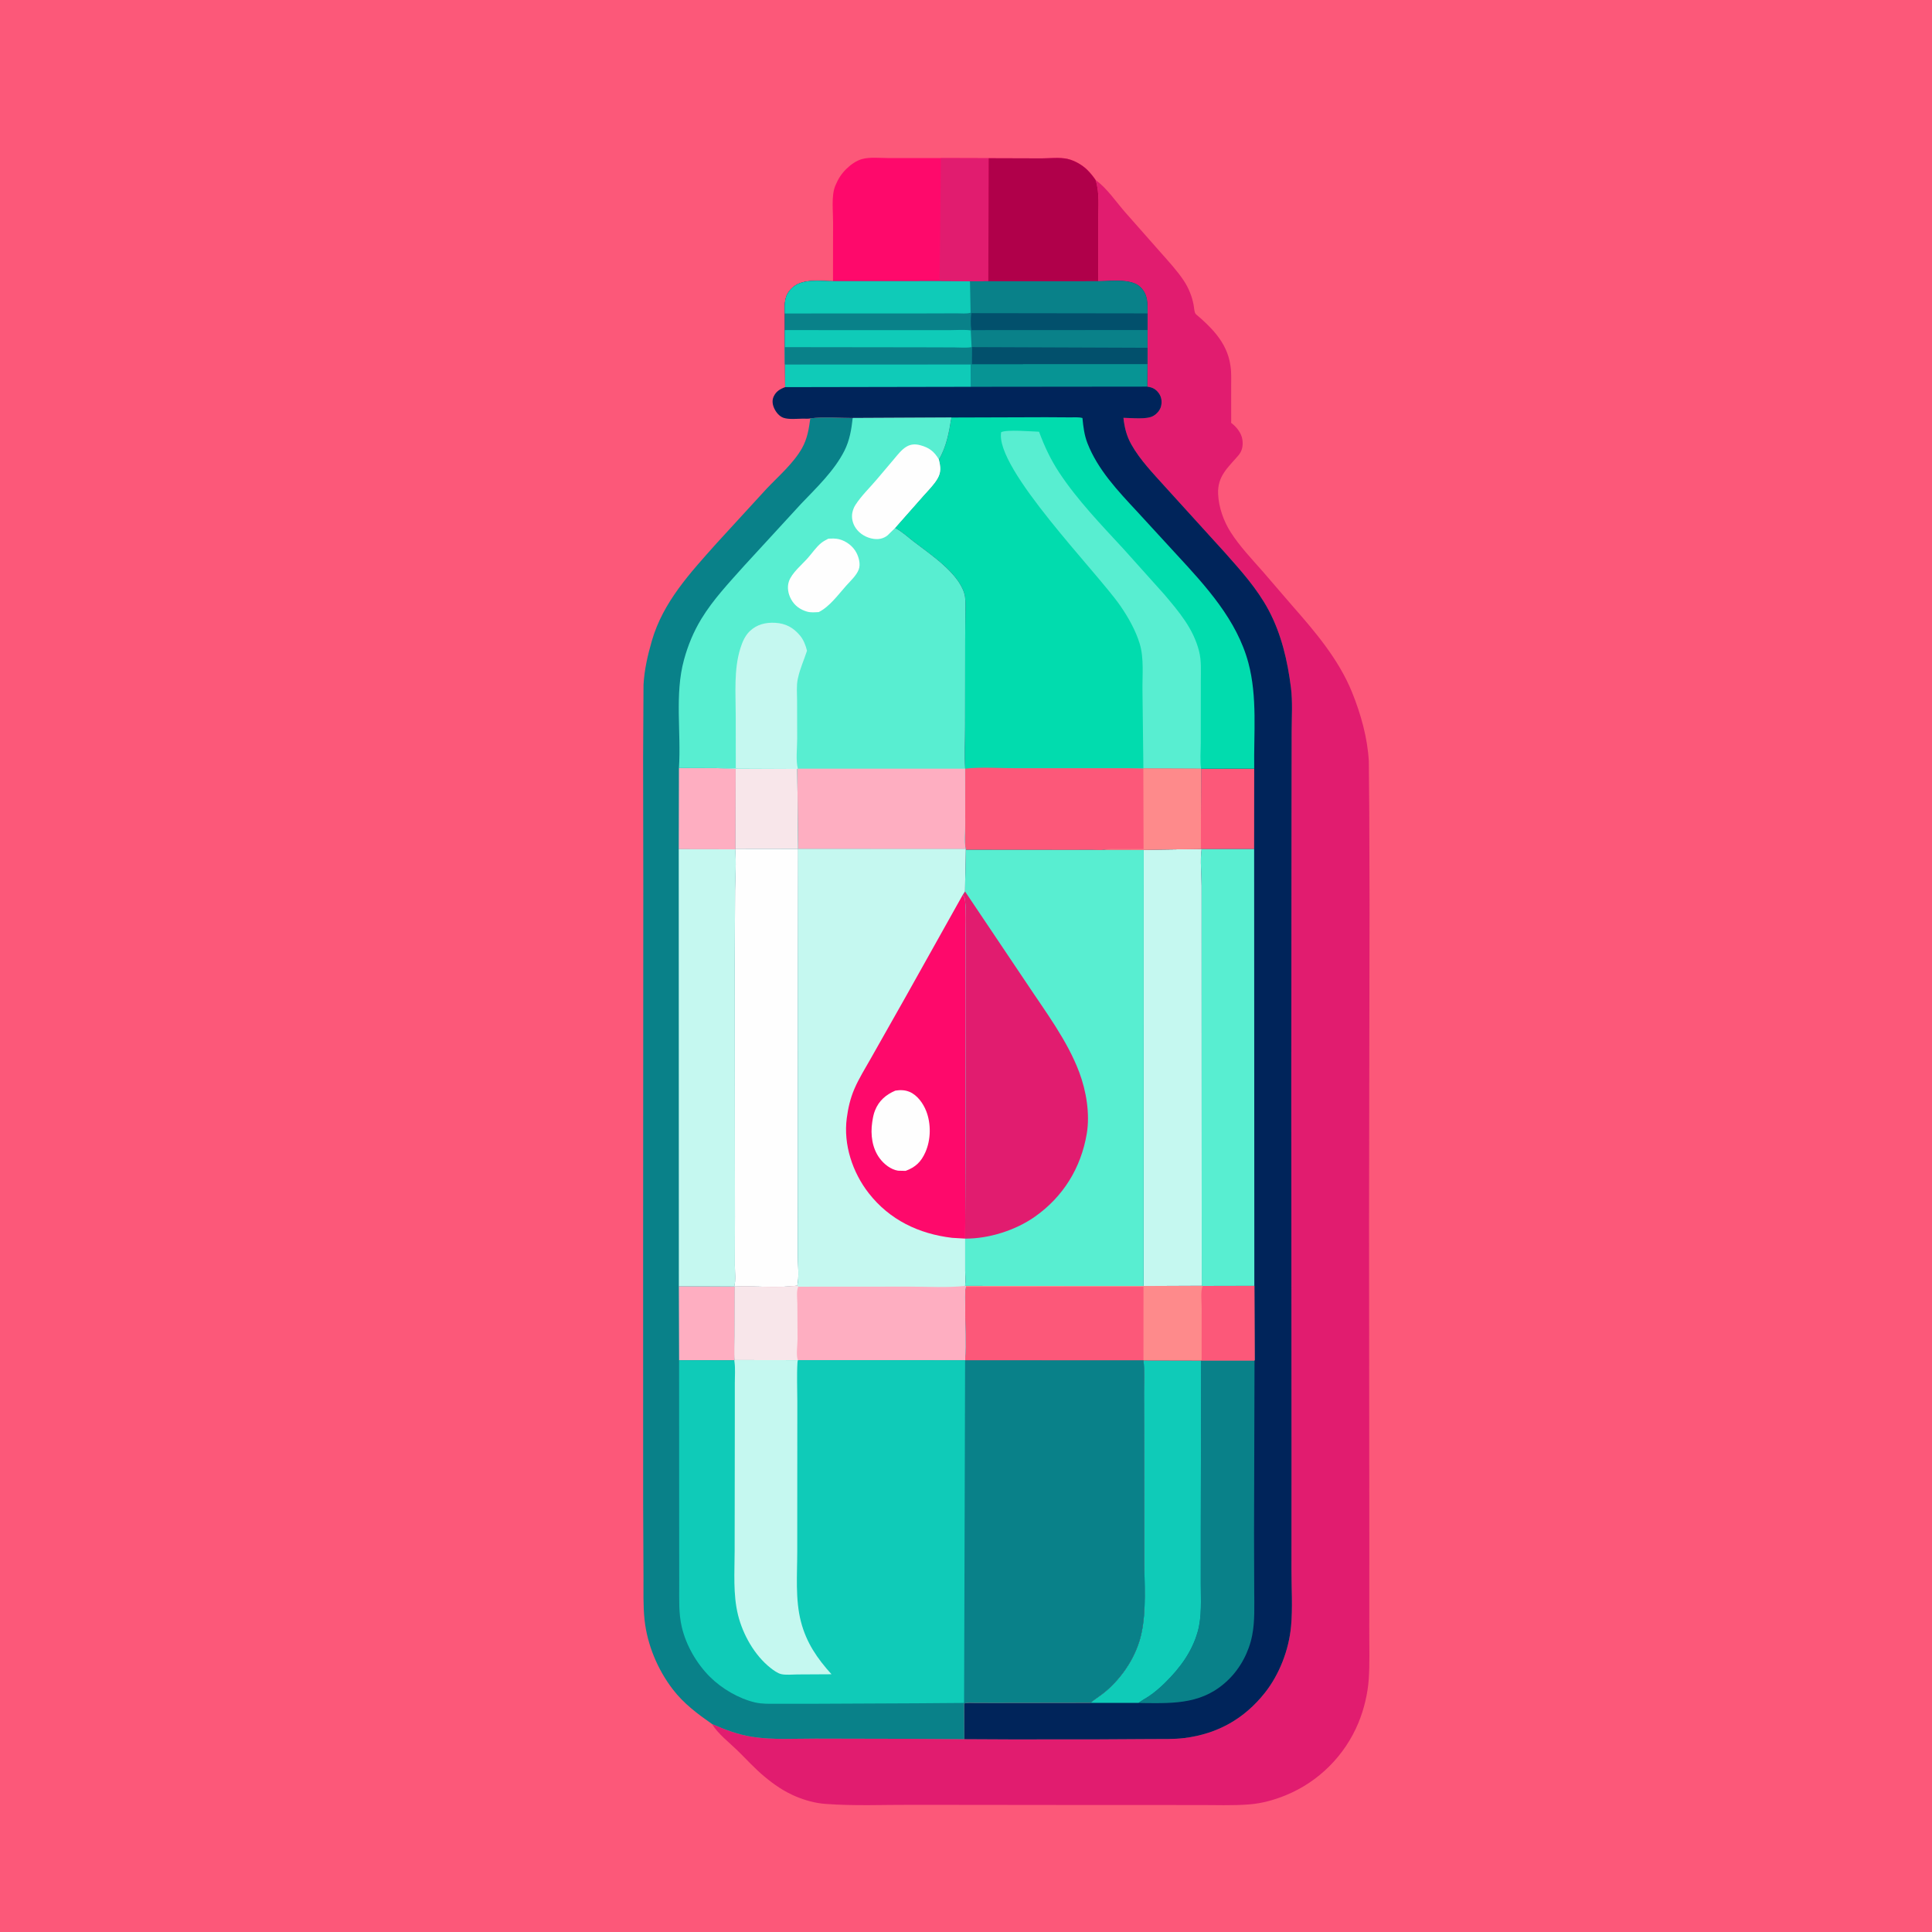 <svg version="1.1" xmlns="http://www.w3.org/2000/svg" style="display: block;" viewBox="0 0 2048 2048" width="1024" height="1024">
<path transform="translate(0,0)" fill="rgb(252,88,121)" d="M -0 -0 L 2048 0 L 2048 2048 L -0 2048 L -0 -0 z"/>
<path transform="translate(0,0)" fill="rgb(254,9,107)" d="M 883.006 298.083 L 883.096 235.565 C 883.132 224.148 881.123 207.793 885.288 197.294 L 885.841 196 C 888.612 189.397 892.023 184.128 897.103 179.122 C 901.618 174.674 907.511 170.381 913.671 168.638 C 922.069 166.261 933.124 167.56 941.933 167.551 L 997.343 167.58 L 1048.05 167.722 L 1104.09 167.893 C 1112.55 167.891 1123.41 166.609 1131.62 168.474 C 1139.22 170.202 1147.48 174.976 1152.93 180.5 C 1156 183.608 1158.95 187.223 1161.38 190.853 C 1165.85 204.457 1164.16 220.432 1164.17 234.669 L 1164.22 298.101 L 1047.66 298.141 L 1028.23 298.222 L 996.343 298.046 L 883.006 298.083 z"/>
<path transform="translate(0,0)" fill="rgb(225,28,111)" d="M 997.343 167.58 L 1048.05 167.722 L 1047.66 298.141 L 1028.23 298.222 L 996.343 298.046 C 995.607 294.254 996.187 289.14 996.178 285.227 L 996.494 256.829 L 997.343 167.58 z"/>
<path transform="translate(0,0)" fill="rgb(176,0,74)" d="M 1048.05 167.722 L 1104.09 167.893 C 1112.55 167.891 1123.41 166.609 1131.62 168.474 C 1139.22 170.202 1147.48 174.976 1152.93 180.5 C 1156 183.608 1158.95 187.223 1161.38 190.853 C 1165.85 204.457 1164.16 220.432 1164.17 234.669 L 1164.22 298.101 L 1047.66 298.141 L 1048.05 167.722 z"/>
<path transform="translate(0,0)" fill="rgb(225,28,111)" d="M 1161.38 190.853 C 1173.11 199.022 1183.52 214.591 1193.11 225.441 L 1229.97 267.191 C 1238.47 276.862 1247.79 286.841 1254.91 297.583 C 1259.99 305.257 1263.63 314.262 1265.3 323.318 C 1265.76 325.809 1265.99 331.619 1267.74 333.093 C 1275.39 339.529 1283.27 346.822 1289.5 354.639 C 1297.14 364.22 1302.45 374.801 1304.21 387 L 1304.45 388.538 C 1305.48 395.693 1305.06 403.213 1305.08 410.43 L 1305.11 446.282 C 1305.11 448.716 1304.59 447.835 1306.05 449.004 C 1311.27 453.197 1316.08 459.364 1317.01 466.229 C 1317.85 472.461 1316.81 478.056 1312.67 482.858 C 1301.63 495.672 1290.42 504.836 1291.25 523.606 C 1291.88 537.784 1297.04 552.404 1304.67 564.312 C 1314.37 579.419 1327.01 592.631 1338.83 606.077 L 1369.76 641.974 C 1394.3 669.881 1419.21 699.15 1433.29 734 C 1442.54 756.883 1449.64 782.191 1451.01 806.952 L 1451.48 860.094 L 1451.77 959.166 L 1451.24 1296.87 L 1451.55 1638.35 L 1451.49 1730.36 C 1451.46 1746.79 1452.04 1763.62 1450.93 1780 C 1449.88 1795.32 1445.89 1811.99 1440.02 1826.16 C 1425.63 1860.95 1397.9 1888.73 1363 1903.03 C 1350.92 1907.98 1337.84 1911.63 1324.79 1912.7 C 1306.57 1914.19 1287.51 1913.33 1269.19 1913.41 L 1146.08 1913.38 L 968.742 1913.19 C 937.733 1913.06 905.672 1914.54 874.842 1912.21 C 864.206 1911.41 853.546 1908.47 843.724 1904.35 C 831.116 1899.07 820.58 1891.78 810.133 1883.07 C 800.018 1874.64 790.952 1864.57 781.5 1855.37 C 773.025 1847.13 760.815 1837.66 754.768 1827.53 C 768.526 1833.55 782.663 1838.86 797.58 1841.16 C 819.252 1844.5 842.628 1842.94 864.578 1843 L 966.268 1843.23 L 1022.24 1843.6 L 1071.05 1843.84 L 1160.82 1843.8 L 1220.43 1843.46 C 1232.02 1843.33 1244.17 1843.83 1255.67 1842.37 C 1290.51 1837.97 1318.82 1822.19 1340.78 1794.5 C 1356.3 1774.93 1366.27 1748.85 1368.58 1724 C 1370.4 1704.38 1368.99 1683.36 1369.01 1663.62 L 1369.06 1542.42 L 1368.81 1150.56 L 1369.07 861.677 L 1369.23 775.362 C 1369.25 760.168 1370.35 743.875 1368.46 728.843 C 1364.88 700.422 1358.29 671.928 1344.67 646.5 C 1332.51 623.81 1315.37 604.838 1298.4 585.715 L 1234.95 515.843 C 1222.41 501.85 1208.57 487.656 1199.33 471.21 C 1194.13 461.939 1192.09 453.345 1190.9 442.938 C 1199.24 442.981 1215.46 444.995 1222.5 440.944 C 1226.42 438.687 1229.86 434.804 1230.86 430.291 C 1231.92 425.539 1231.26 420.774 1228.41 416.818 C 1225.15 412.283 1221.56 410.596 1216.16 409.84 L 1216.4 385.891 L 1216.47 368.663 L 1216.47 349.846 L 1216.5 332.204 C 1216.33 321.304 1217.22 312.396 1208.76 304.193 C 1199.11 294.848 1177.2 298.079 1164.22 298.101 L 1164.17 234.669 C 1164.16 220.432 1165.85 204.457 1161.38 190.853 z"/>
<path transform="translate(0,0)" fill="rgb(0,36,90)" d="M 883.006 298.083 L 996.343 298.046 L 1028.23 298.222 L 1047.66 298.141 L 1164.22 298.101 C 1177.2 298.079 1199.11 294.848 1208.76 304.193 C 1217.22 312.396 1216.33 321.304 1216.5 332.204 L 1216.47 349.846 L 1216.47 368.663 L 1216.4 385.891 L 1216.16 409.84 C 1221.56 410.596 1225.15 412.283 1228.41 416.818 C 1231.26 420.774 1231.92 425.539 1230.86 430.291 C 1229.86 434.804 1226.42 438.687 1222.5 440.944 C 1215.46 444.995 1199.24 442.981 1190.9 442.938 C 1192.09 453.345 1194.13 461.939 1199.33 471.21 C 1208.57 487.656 1222.41 501.85 1234.95 515.843 L 1298.4 585.715 C 1315.37 604.838 1332.51 623.81 1344.67 646.5 C 1358.29 671.928 1364.88 700.422 1368.46 728.843 C 1370.35 743.875 1369.25 760.168 1369.23 775.362 L 1369.07 861.677 L 1368.81 1150.56 L 1369.06 1542.42 L 1369.01 1663.62 C 1368.99 1683.36 1370.4 1704.38 1368.58 1724 C 1366.27 1748.85 1356.3 1774.93 1340.78 1794.5 C 1318.82 1822.19 1290.51 1837.97 1255.67 1842.37 C 1244.17 1843.83 1232.02 1843.33 1220.43 1843.46 L 1160.82 1843.8 L 1071.05 1843.84 L 1022.24 1843.6 L 1022.14 1805.74 C 1025.83 1804.75 1030.35 1805.26 1034.18 1805.26 L 1058.98 1805.28 L 1155.75 1805.14 C 1161.01 1800.78 1166.9 1797.3 1172.1 1792.88 C 1190.37 1777.35 1204.85 1755.09 1209.94 1731.53 C 1215.36 1706.46 1213 1678.85 1212.99 1653.2 L 1212.87 1540.72 L 1212.69 1476.92 C 1212.65 1465.51 1213.43 1453.34 1212.11 1442.03 L 1023.05 1441.95 C 1024.17 1423.44 1023.06 1404.17 1023.08 1385.57 C 1023.09 1378.66 1022.36 1370.79 1023.75 1364.07 L 1023.84 1363.11 L 1023.06 1363.1 C 1023.67 1357.86 1023.13 1351.93 1023.13 1346.63 L 1023.14 1312.97 L 1023.68 1072.78 L 1023.58 993.73 C 1023.52 980.766 1024.37 966.886 1022.95 954.043 C 1022.7 951.739 1021.88 950.507 1020.46 948.755 L 1022.93 944.902 L 1023.79 900.717 L 1023.72 900.09 C 1022.01 892.446 1023.22 881.944 1023.2 874.002 L 1023.06 814.803 C 1022.03 800.17 1022.98 784.71 1022.97 769.965 L 1023.13 678.2 L 1023.35 647.5 C 1023.35 641.513 1023.8 634.54 1022.04 628.78 C 1015.32 606.801 985.745 587.43 968.261 573.931 C 961.928 569.041 955.96 563.393 948.831 559.689 L 978.5 526.084 C 983.613 520.257 989.869 514.187 993.783 507.524 C 998.002 500.341 997.128 494.667 995.258 487.044 C 1003.2 473.754 1006.08 457.733 1008.49 442.583 L 903.901 443.106 C 889.475 443.158 873.119 441.619 858.94 443.527 C 856.835 444.083 853.557 443.74 851.316 443.765 C 845.174 443.831 836.304 444.888 830.5 442.871 C 826.034 441.318 822.585 436.982 820.681 432.827 C 818.884 428.906 818.23 424.559 820.056 420.5 C 822.568 414.916 826.776 412.451 832.27 410.386 L 832.095 386.152 L 831.97 367.977 L 831.921 349.923 L 831.897 332.306 C 831.786 321.769 831.092 313.756 839.081 305.772 C 850.061 294.797 868.537 298.114 883.006 298.083 z"/>
<path transform="translate(0,0)" fill="rgb(7,148,148)" d="M 1029.88 385.94 L 1216.4 385.891 L 1216.16 409.84 L 1029.37 410.032 L 1029.24 386.069 L 1029.88 385.94 z"/>
<path transform="translate(0,0)" fill="rgb(15,203,184)" d="M 832.095 386.152 L 1029.24 386.069 L 1029.37 410.032 L 832.27 410.386 L 832.095 386.152 z"/>
<path transform="translate(0,0)" fill="rgb(252,88,121)" d="M 1273.17 814.884 L 1329.51 814.827 L 1329.44 900.065 L 1273.76 900.133 L 1272.95 899.952 L 1273.17 814.884 z"/>
<path transform="translate(0,0)" fill="rgb(9,129,137)" d="M 1329.85 1442.05 L 1329.33 1625.4 L 1329.53 1686.42 C 1329.56 1701.98 1330.36 1718.48 1327.31 1733.81 C 1323.87 1751.09 1315.07 1767.85 1302.52 1780.22 C 1276.06 1806.3 1246.13 1805.7 1211.48 1805.31 L 1206.94 1805.13 C 1210.55 1802.28 1214.78 1800.22 1218.58 1797.61 C 1224.61 1793.47 1230.29 1788.48 1235.48 1783.33 C 1251.02 1767.93 1263.53 1751.02 1269.6 1729.71 C 1274.18 1713.62 1272.85 1695.4 1272.87 1678.8 L 1272.89 1620.71 L 1273.24 1442.17 L 1273.77 1442.07 L 1329.85 1442.05 z"/>
<path transform="translate(0,0)" fill="rgb(15,203,184)" d="M 1212.11 1442.03 L 1273.24 1442.17 L 1272.89 1620.71 L 1272.87 1678.8 C 1272.85 1695.4 1274.18 1713.62 1269.6 1729.71 C 1263.53 1751.02 1251.02 1767.93 1235.48 1783.33 C 1230.29 1788.48 1224.61 1793.47 1218.58 1797.61 C 1214.78 1800.22 1210.55 1802.28 1206.94 1805.13 L 1155.75 1805.14 C 1161.01 1800.78 1166.9 1797.3 1172.1 1792.88 C 1190.37 1777.35 1204.85 1755.09 1209.94 1731.53 C 1215.36 1706.46 1213 1678.85 1212.99 1653.2 L 1212.87 1540.72 L 1212.69 1476.92 C 1212.65 1465.51 1213.43 1453.34 1212.11 1442.03 z"/>
<path transform="translate(0,0)" fill="rgb(252,88,121)" d="M 1329.65 1363.02 L 1329.85 1442.05 L 1273.77 1442.07 L 1273.24 1442.17 L 1212.11 1442.03 L 1023.05 1441.95 C 1024.17 1423.44 1023.06 1404.17 1023.08 1385.57 C 1023.09 1378.66 1022.36 1370.79 1023.75 1364.07 L 1023.84 1363.11 L 1212.31 1363.23 L 1273.89 1362.96 L 1274.83 1363.15 L 1329.65 1363.02 z"/>
<path transform="translate(0,0)" fill="rgb(254,138,139)" d="M 1329.65 1363.02 L 1329.85 1442.05 L 1273.77 1442.07 L 1273.24 1442.17 L 1212.11 1442.03 L 1212.16 1364.02 L 1023.75 1364.07 L 1023.84 1363.11 L 1212.31 1363.23 L 1273.89 1362.96 L 1274.83 1363.15 L 1329.65 1363.02 z"/>
<path transform="translate(0,0)" fill="rgb(252,88,121)" d="M 1329.65 1363.02 L 1329.85 1442.05 L 1273.77 1442.07 L 1273.8 1386.29 C 1273.8 1379.63 1272.5 1369.19 1274.83 1363.15 L 1329.65 1363.02 z"/>
<path transform="translate(0,0)" fill="rgb(88,238,209)" d="M 1273.76 900.133 L 1329.44 900.065 L 1329.65 1363.02 L 1274.83 1363.15 L 1273.89 1362.96 L 1273.76 1030.78 L 1273.73 939.081 C 1273.72 926.637 1272.01 912.315 1273.76 900.133 z"/>
<path transform="translate(0,0)" fill="rgb(197,248,240)" d="M 1272.95 899.952 L 1273.76 900.133 C 1272.01 912.315 1273.72 926.637 1273.73 939.081 L 1273.76 1030.78 L 1273.89 1362.96 L 1212.31 1363.23 L 1212.39 900.832 L 1272.95 899.952 z"/>
<path transform="translate(0,0)" fill="rgb(9,129,137)" d="M 883.006 298.083 L 996.343 298.046 L 1028.23 298.222 L 1047.66 298.141 L 1164.22 298.101 C 1177.2 298.079 1199.11 294.848 1208.76 304.193 C 1217.22 312.396 1216.33 321.304 1216.5 332.204 L 1216.47 349.846 L 1216.47 368.663 L 1216.4 385.891 L 1029.88 385.94 L 1029.24 386.069 L 832.095 386.152 L 831.97 367.977 L 831.921 349.923 L 831.897 332.306 C 831.786 321.769 831.092 313.756 839.081 305.772 C 850.061 294.797 868.537 298.114 883.006 298.083 z"/>
<path transform="translate(0,0)" fill="rgb(2,80,108)" d="M 1029.94 367.945 L 1216.47 368.663 L 1216.4 385.891 L 1029.88 385.94 L 1029.94 367.945 z"/>
<path transform="translate(0,0)" fill="rgb(2,80,108)" d="M 1029.59 331.955 L 1216.5 332.204 L 1216.47 349.846 L 1029.68 349.941 C 1028.82 344.34 1028.86 337.561 1029.59 331.955 z"/>
<path transform="translate(0,0)" fill="rgb(15,203,184)" d="M 883.006 298.083 L 996.343 298.046 L 1028.23 298.222 L 1028.87 331.547 C 1024.49 332.812 1018.86 332.134 1014.28 332.148 L 982.636 332.241 L 831.897 332.306 C 831.786 321.769 831.092 313.756 839.081 305.772 C 850.061 294.797 868.537 298.114 883.006 298.083 z"/>
<path transform="translate(0,0)" fill="rgb(15,203,184)" d="M 831.921 349.923 L 968.94 349.967 L 1007.46 349.958 C 1014.4 349.956 1022.18 349.259 1029.02 350.243 L 1029.94 367.945 L 1029.88 385.94 L 1029.24 386.069 L 832.095 386.152 L 831.97 367.977 L 831.921 349.923 z"/>
<path transform="translate(0,0)" fill="rgb(9,129,137)" d="M 831.97 367.977 L 975.637 368.158 L 1011.59 368.266 C 1017.45 368.283 1024.24 368.992 1029.94 367.945 L 1029.88 385.94 L 1029.24 386.069 L 832.095 386.152 L 831.97 367.977 z"/>
<path transform="translate(0,0)" fill="rgb(88,238,209)" d="M 1023.79 900.717 L 1129.55 900.9 L 1157.78 900.851 C 1161.73 900.842 1166.6 901.381 1170.46 900.794 L 1212.39 900.832 L 1212.31 1363.23 L 1023.84 1363.11 L 1023.06 1363.1 C 1023.67 1357.86 1023.13 1351.93 1023.13 1346.63 L 1023.14 1312.97 L 1023.68 1072.78 L 1023.58 993.73 C 1023.52 980.766 1024.37 966.886 1022.95 954.043 C 1022.7 951.739 1021.88 950.507 1020.46 948.755 L 1022.93 944.902 L 1023.79 900.717 z"/>
<path transform="translate(0,0)" fill="rgb(225,28,111)" d="M 1022.93 944.902 L 1088.6 1042.7 C 1108.4 1072.58 1131.41 1102.98 1144.07 1136.72 C 1151.51 1156.56 1155.55 1180.89 1151.99 1201.9 C 1145.87 1238.01 1127.08 1268.65 1096.85 1289.86 C 1076.4 1304.22 1048.09 1313.18 1023.14 1312.97 L 1023.68 1072.78 L 1023.58 993.73 C 1023.52 980.766 1024.37 966.886 1022.95 954.043 C 1022.7 951.739 1021.88 950.507 1020.46 948.755 L 1022.93 944.902 z"/>
<path transform="translate(0,0)" fill="rgb(1,220,174)" d="M 1008.49 442.583 L 1108.56 442.27 L 1134.11 442.423 C 1138.25 442.476 1143.46 441.98 1147.43 443.105 C 1148.33 452.285 1149.36 461.088 1152.72 469.757 C 1163.66 497.91 1185.05 520.391 1205.31 542.178 L 1247.12 587.697 C 1278.38 621.511 1311.14 657.118 1323.33 702.61 C 1333.03 738.852 1328.95 777.619 1329.51 814.827 L 1273.17 814.884 L 1272.95 899.952 L 1212.39 900.832 L 1170.46 900.794 C 1166.6 901.381 1161.73 900.842 1157.78 900.851 L 1129.55 900.9 L 1023.79 900.717 L 1023.72 900.09 C 1022.01 892.446 1023.22 881.944 1023.2 874.002 L 1023.06 814.803 C 1022.03 800.17 1022.98 784.71 1022.97 769.965 L 1023.13 678.2 L 1023.35 647.5 C 1023.35 641.513 1023.8 634.54 1022.04 628.78 C 1015.32 606.801 985.745 587.43 968.261 573.931 C 961.928 569.041 955.96 563.393 948.831 559.689 L 978.5 526.084 C 983.613 520.257 989.869 514.187 993.783 507.524 C 998.002 500.341 997.128 494.667 995.258 487.044 C 1003.2 473.754 1006.08 457.733 1008.49 442.583 z"/>
<path transform="translate(0,0)" fill="rgb(88,238,209)" d="M 1195.92 814.337 L 1212.04 814.253 L 1211.07 732.366 C 1210.81 716.266 1212.85 697.783 1208.11 682.294 C 1203.73 667.956 1195.87 654.112 1187.34 641.831 C 1162.47 606.007 1054.62 496.697 1061.25 458.151 C 1067.12 455.1 1093.6 457.416 1101.43 457.646 C 1107.14 473.119 1113.76 487.258 1122.87 501.049 C 1142.12 530.174 1167.5 556.488 1191.12 582.071 L 1234.38 630.33 C 1249.99 648.845 1264.83 666.117 1271.04 690.156 C 1273.7 700.467 1272.9 711.765 1272.92 722.342 L 1272.87 786.958 C 1272.88 795.945 1271.89 806.094 1273.17 814.884 L 1211.97 814.619 L 1195.92 814.337 z"/>
<path transform="translate(0,0)" fill="rgb(252,88,121)" d="M 1023.06 814.803 C 1040.8 812.806 1060.43 814.389 1078.39 814.364 L 1195.92 814.337 L 1211.97 814.619 L 1273.17 814.884 L 1272.95 899.952 L 1212.39 900.832 L 1170.46 900.794 C 1166.6 901.381 1161.73 900.842 1157.78 900.851 L 1129.55 900.9 L 1023.79 900.717 L 1023.72 900.09 C 1022.01 892.446 1023.22 881.944 1023.2 874.002 L 1023.06 814.803 z"/>
<path transform="translate(0,0)" fill="rgb(254,138,139)" d="M 1211.97 814.619 L 1273.17 814.884 L 1272.95 899.952 L 1212.39 900.832 L 1170.46 900.794 C 1175.14 899.661 1180.37 900.103 1185.18 900.089 L 1212.23 900.07 L 1211.97 814.619 z"/>
<path transform="translate(0,0)" fill="rgb(9,129,137)" d="M 903.901 443.106 L 1008.49 442.583 C 1006.08 457.733 1003.2 473.754 995.258 487.044 C 997.128 494.667 998.002 500.341 993.783 507.524 C 989.869 514.187 983.613 520.257 978.5 526.084 L 948.831 559.689 C 955.96 563.393 961.928 569.041 968.261 573.931 C 985.745 587.43 1015.32 606.801 1022.04 628.78 C 1023.8 634.54 1023.35 641.513 1023.35 647.5 L 1023.13 678.2 L 1022.97 769.965 C 1022.98 784.71 1022.03 800.17 1023.06 814.803 L 1023.2 874.002 C 1023.22 881.944 1022.01 892.446 1023.72 900.09 L 1023.79 900.717 L 1022.93 944.902 L 1020.46 948.755 C 1021.88 950.507 1022.7 951.739 1022.95 954.043 C 1024.37 966.886 1023.52 980.766 1023.58 993.73 L 1023.68 1072.78 L 1023.14 1312.97 L 1023.13 1346.63 C 1023.13 1351.93 1023.67 1357.86 1023.06 1363.1 L 1023.84 1363.11 L 1023.75 1364.07 C 1022.36 1370.79 1023.09 1378.66 1023.08 1385.57 C 1023.06 1404.17 1024.17 1423.44 1023.05 1441.95 L 1212.11 1442.03 C 1213.43 1453.34 1212.65 1465.51 1212.69 1476.92 L 1212.87 1540.72 L 1212.99 1653.2 C 1213 1678.85 1215.36 1706.46 1209.94 1731.53 C 1204.85 1755.09 1190.37 1777.35 1172.1 1792.88 C 1166.9 1797.3 1161.01 1800.78 1155.75 1805.14 L 1058.98 1805.28 L 1034.18 1805.26 C 1030.35 1805.26 1025.83 1804.75 1022.14 1805.74 L 1022.24 1843.6 L 966.268 1843.23 L 864.578 1843 C 842.628 1842.94 819.252 1844.5 797.58 1841.16 C 782.663 1838.86 768.526 1833.55 754.768 1827.53 C 739.289 1816.68 724.81 1805.93 713.183 1790.77 C 697.068 1769.77 686.069 1743.42 683.245 1717.05 C 681.625 1701.92 682.205 1686.13 682.114 1670.91 L 681.777 1593.52 L 681.745 1325.59 L 681.927 939.772 L 681.733 803.312 L 682.151 725.892 C 683.025 709.995 686.607 694.367 691.037 679.128 C 702.982 638.035 731.599 607.345 759.319 576.223 L 812.475 518.237 C 825.147 504.859 841.12 491.152 850.164 475.09 C 855.778 465.119 857.429 454.715 858.94 443.527 C 873.119 441.619 889.475 443.158 903.901 443.106 z"/>
<path transform="translate(0,0)" fill="rgb(254,174,193)" d="M 719.609 1363.45 L 778.314 1363.74 L 778.93 1363.83 L 778.775 1416.31 C 778.755 1424.55 778.022 1433.57 778.886 1441.73 L 778.342 1441.99 L 719.878 1441.97 L 719.609 1363.45 z"/>
<path transform="translate(0,0)" fill="rgb(254,174,193)" d="M 719.703 814.108 L 759.489 814.245 L 779.85 814.85 L 779.728 900.125 L 779.282 900.305 L 719.497 900.197 L 719.703 814.108 z"/>
<path transform="translate(0,0)" fill="rgb(248,230,234)" d="M 779.85 814.85 L 845.133 815.125 L 846.088 900.03 L 779.728 900.125 L 779.85 814.85 z"/>
<path transform="translate(0,0)" fill="rgb(197,248,240)" d="M 719.497 900.197 L 779.282 900.305 C 780.685 914.311 779.347 929.464 779.2 943.568 L 778.855 1021.12 L 779.085 1289.76 L 778.984 1341.34 C 778.968 1347.85 780.17 1357.65 778.314 1363.74 L 719.609 1363.45 L 719.497 900.197 z"/>
<path transform="translate(0,0)" fill="rgb(254,254,254)" d="M 779.728 900.125 L 846.088 900.03 L 845.955 1024.88 L 845.865 1251.55 L 845.756 1330.96 C 845.737 1340.53 847.299 1353.62 845.146 1362.83 C 823.609 1365.7 800.709 1362.89 778.93 1363.83 L 778.314 1363.74 C 780.17 1357.65 778.968 1347.85 778.984 1341.34 L 779.085 1289.76 L 778.855 1021.12 L 779.2 943.568 C 779.347 929.464 780.685 914.311 779.282 900.305 L 779.728 900.125 z"/>
<path transform="translate(0,0)" fill="rgb(88,238,209)" d="M 903.901 443.106 L 1008.49 442.583 C 1006.08 457.733 1003.2 473.754 995.258 487.044 C 997.128 494.667 998.002 500.341 993.783 507.524 C 989.869 514.187 983.613 520.257 978.5 526.084 L 948.831 559.689 C 955.96 563.393 961.928 569.041 968.261 573.931 C 985.745 587.43 1015.32 606.801 1022.04 628.78 C 1023.8 634.54 1023.35 641.513 1023.35 647.5 L 1023.13 678.2 L 1022.97 769.965 C 1022.98 784.71 1022.03 800.17 1023.06 814.803 L 1023.2 874.002 C 1023.22 881.944 1022.01 892.446 1023.72 900.09 L 846.088 900.03 L 845.133 815.125 L 779.85 814.85 L 759.489 814.245 L 719.703 814.108 C 722.2 776.547 715.016 736.157 725.033 699.472 C 729.267 683.966 735.204 669.611 743.57 655.874 C 755.973 635.509 772.771 617.787 788.576 600.044 L 849.102 534.161 C 865.417 517.094 884.395 499.056 895.117 477.796 C 900.619 466.886 902.589 455.133 903.901 443.106 z"/>
<path transform="translate(0,0)" fill="rgb(254,254,254)" d="M 878.003 571.057 C 881.694 570.81 886.015 570.681 889.598 571.618 C 897.173 573.599 904.168 578.928 907.804 585.856 C 910.457 590.913 912.372 598.03 910.309 603.606 C 907.928 610.04 901.573 615.747 897.067 620.789 C 888.554 630.315 879.435 643.096 867.885 648.843 C 863.856 649.038 859.554 649.492 855.63 648.378 C 848.351 646.313 842.442 642.152 838.72 635.463 C 835.502 629.681 834.156 622.629 836.288 616.28 C 839.267 607.409 850.147 598.506 856.344 591.5 C 860.943 586.301 865.099 580.02 870.466 575.636 C 872.726 573.79 875.428 572.407 878.003 571.057 z"/>
<path transform="translate(0,0)" fill="rgb(254,254,254)" d="M 948.831 559.689 L 940.864 567.5 C 936.551 570.997 931.415 572.004 926 571.216 C 918.593 570.139 911.516 566.11 907.218 559.923 C 903.891 555.135 902.35 548.956 903.581 543.212 C 904.212 540.269 905.241 537.663 906.879 535.127 C 913.028 525.609 921.956 517.016 929.337 508.328 L 947.568 486.785 C 951.505 482.153 955.615 476.637 960.899 473.5 C 965.577 470.723 970.36 470.568 975.5 471.943 C 984.977 474.478 990.321 478.609 995.258 487.044 C 997.128 494.667 998.002 500.341 993.783 507.524 C 989.869 514.187 983.613 520.257 978.5 526.084 L 948.831 559.689 z"/>
<path transform="translate(0,0)" fill="rgb(197,248,240)" d="M 759.489 814.245 L 779.971 814.269 L 779.903 758.313 C 779.888 734.956 777.754 709.744 784.834 687.185 C 786.887 680.643 789.734 673.925 794.762 669.092 C 802.246 661.899 811.799 659.578 821.934 660.21 C 833.026 660.9 840.931 665.259 848.035 673.693 C 851.723 678.071 854.188 684.319 855.454 689.856 C 852.33 699.44 848.099 708.639 845.954 718.5 L 845.621 719.97 C 844.141 727.1 844.944 735.391 844.944 742.656 L 845.054 783 C 845.089 792.507 843.379 806.011 845.775 814.85 L 845.133 815.125 L 779.85 814.85 L 759.489 814.245 z"/>
<path transform="translate(0,0)" fill="rgb(254,174,193)" d="M 845.775 814.85 L 1023.06 814.803 L 1023.2 874.002 C 1023.22 881.944 1022.01 892.446 1023.72 900.09 L 846.088 900.03 L 845.133 815.125 L 845.775 814.85 z"/>
<path transform="translate(0,0)" fill="rgb(197,248,240)" d="M 846.088 900.03 L 1023.72 900.09 L 1023.79 900.717 L 1022.93 944.902 L 1020.46 948.755 C 1021.88 950.507 1022.7 951.739 1022.95 954.043 C 1024.37 966.886 1023.52 980.766 1023.58 993.73 L 1023.68 1072.78 L 1023.14 1312.97 L 1023.13 1346.63 C 1023.13 1351.93 1023.67 1357.86 1023.06 1363.1 L 1023.84 1363.11 L 1023.75 1364.07 C 1022.36 1370.79 1023.09 1378.66 1023.08 1385.57 C 1023.06 1404.17 1024.17 1423.44 1023.05 1441.95 L 845.885 1441.84 L 778.886 1441.73 C 778.022 1433.57 778.755 1424.55 778.775 1416.31 L 778.93 1363.83 C 800.709 1362.89 823.609 1365.7 845.146 1362.83 C 847.299 1353.62 845.737 1340.53 845.756 1330.96 L 845.865 1251.55 L 845.955 1024.88 L 846.088 900.03 z"/>
<path transform="translate(0,0)" fill="rgb(254,174,193)" d="M 845.146 1362.83 L 846.178 1363.95 L 963.885 1363.87 C 983.231 1363.87 1003.86 1365.2 1023.06 1363.1 L 1023.84 1363.11 L 1023.75 1364.07 C 1022.36 1370.79 1023.09 1378.66 1023.08 1385.57 C 1023.06 1404.17 1024.17 1423.44 1023.05 1441.95 L 845.885 1441.84 L 778.886 1441.73 C 778.022 1433.57 778.755 1424.55 778.775 1416.31 L 778.93 1363.83 C 800.709 1362.89 823.609 1365.7 845.146 1362.83 z"/>
<path transform="translate(0,0)" fill="rgb(248,230,234)" d="M 845.146 1362.83 L 846.178 1363.95 C 844.034 1368.62 845.178 1377.14 845.235 1382.41 L 845.432 1419.36 C 845.39 1425.4 843.985 1434.84 845.303 1440.34 L 845.885 1441.84 L 778.886 1441.73 C 778.022 1433.57 778.755 1424.55 778.775 1416.31 L 778.93 1363.83 C 800.709 1362.89 823.609 1365.7 845.146 1362.83 z"/>
<path transform="translate(0,0)" fill="rgb(254,9,107)" d="M 1020.46 948.755 C 1021.88 950.507 1022.7 951.739 1022.95 954.043 C 1024.37 966.886 1023.52 980.766 1023.58 993.73 L 1023.68 1072.78 L 1023.14 1312.97 L 1009.24 1312.15 C 973.98 1307.96 943.016 1293.16 920.894 1264.83 C 903.69 1242.8 893.937 1213.32 897.607 1185.35 C 899.033 1174.48 901.348 1164.41 905.678 1154.31 C 910.582 1142.87 917.429 1132.16 923.5 1121.3 L 960.056 1056.66 L 1020.46 948.755 z"/>
<path transform="translate(0,0)" fill="rgb(254,254,254)" d="M 949.078 1156.12 C 954.212 1155.29 959.129 1155.36 964.021 1157.36 C 972.369 1160.78 978.611 1169.62 981.808 1177.75 C 987.088 1191.2 986.824 1208.11 980.971 1221.35 C 976.439 1231.6 970.482 1237.3 959.994 1241.17 L 952 1240.99 C 944.224 1239.73 937.098 1234.05 932.516 1227.89 C 924.44 1217.03 922.646 1202.76 924.579 1189.66 L 924.842 1188 C 925.415 1184.27 926.138 1180.67 927.539 1177.15 C 931.652 1166.78 939.151 1160.39 949.078 1156.12 z"/>
<path transform="translate(0,0)" fill="rgb(15,203,184)" d="M 778.886 1441.73 L 845.885 1441.84 L 1023.05 1441.95 L 1021.97 1805.19 L 971.773 1805.56 L 858.157 1806.08 L 823.237 1806.08 C 815.469 1806.05 807.799 1806.41 800.184 1804.6 C 783.01 1800.52 765.153 1790.06 752.594 1777.57 C 738.448 1763.5 727.204 1744.04 722.686 1724.56 C 719.336 1710.11 720.017 1695.5 719.997 1680.79 L 719.954 1627.25 L 719.878 1441.97 L 778.342 1441.99 L 778.886 1441.73 z"/>
<path transform="translate(0,0)" fill="rgb(197,248,240)" d="M 778.886 1441.73 L 845.885 1441.84 C 845.426 1443.3 845.429 1442.95 845.349 1444.25 C 844.5 1457.96 845.198 1472.12 845.202 1485.86 L 845.151 1560.63 L 845.111 1644.82 C 845.111 1669.14 842.896 1695.28 849.021 1719 C 854.771 1741.27 866.218 1757.96 881.426 1774.78 L 845.152 1774.98 C 840.023 1774.98 832.977 1775.8 828.06 1774.62 C 824.21 1773.7 819.962 1770.58 816.891 1768.16 C 799.891 1754.8 787.472 1732.74 782.34 1711.97 C 776.923 1690.04 778.738 1666.51 778.756 1644.06 L 778.93 1505.3 L 778.942 1465.66 C 778.938 1458.57 779.573 1450.84 778.619 1443.87 L 778.342 1441.99 L 778.886 1441.73 z"/>
</svg>